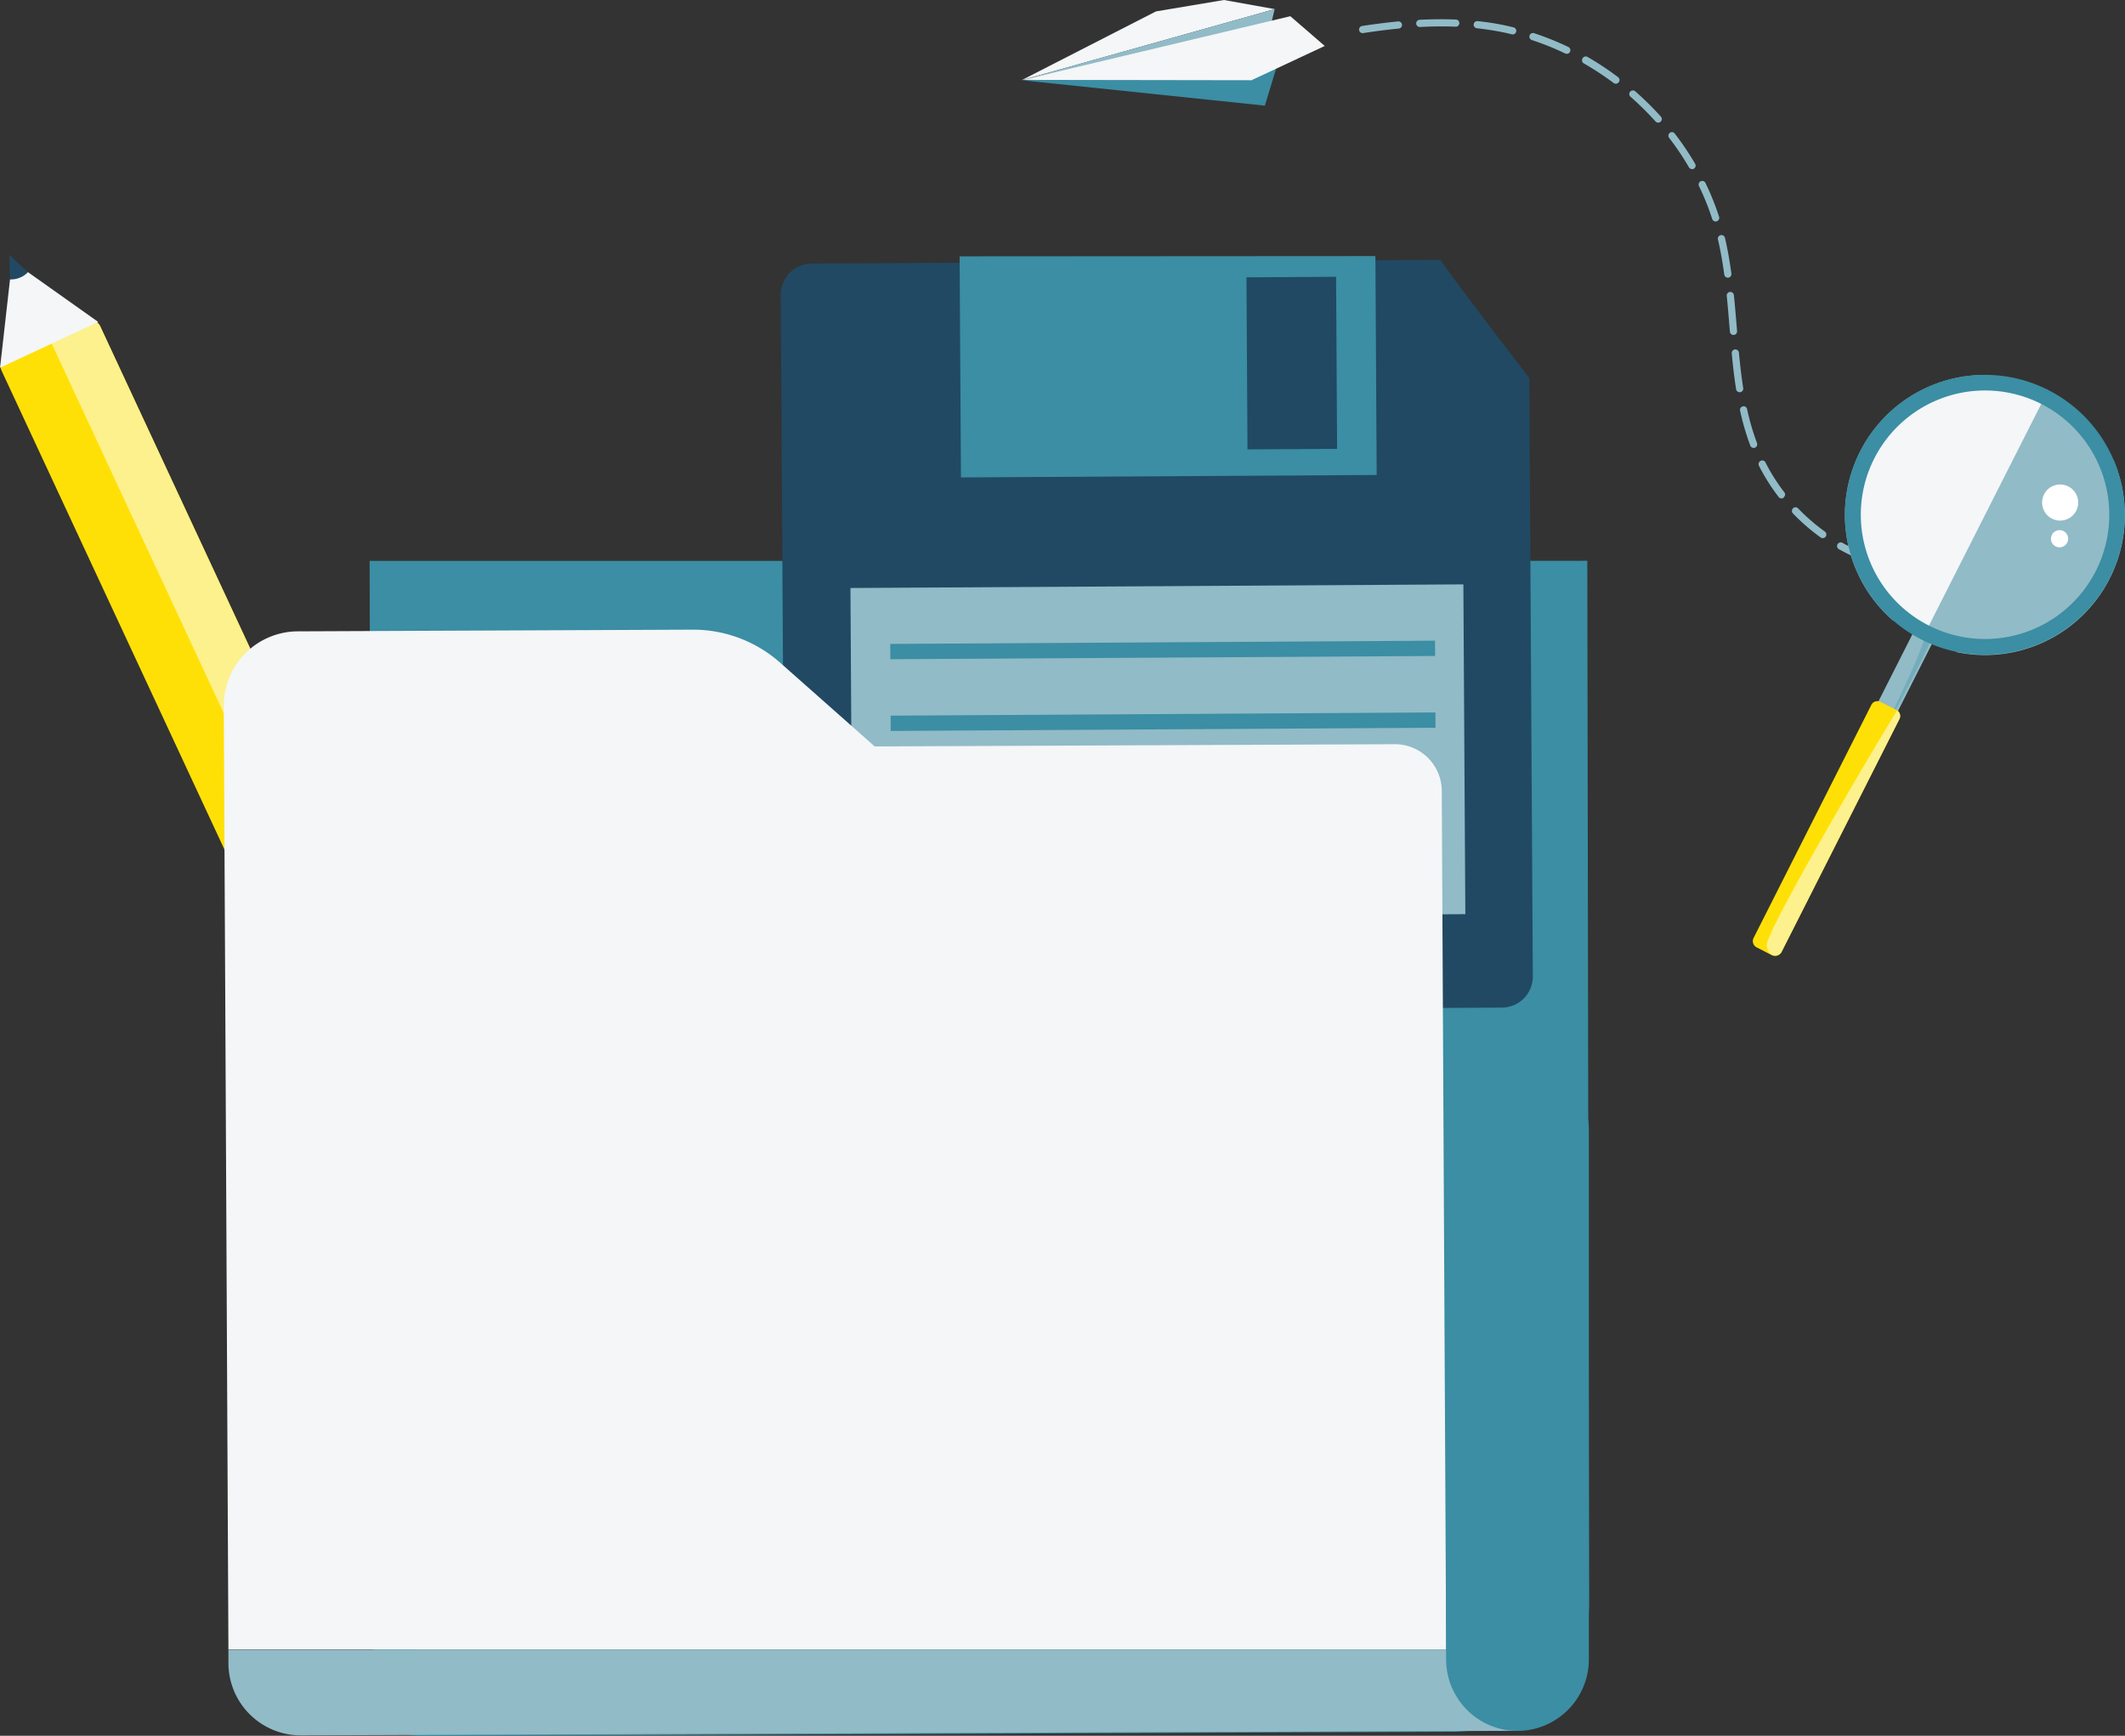 <svg xmlns="http://www.w3.org/2000/svg" viewBox="0 0 415.65 339.46"><rect x="0" y="0" width="415.65" height="339.46" fill="#333333" stroke="none"/><defs><style>.a{fill:#f4f6f8;}.b{fill:#91bbc7;}.c,.d{fill:#3b8ea3;}.d{opacity:0.33;}.e{fill:#ffe006;}.f{fill:#fcf18c;}.g{fill:#fff;}.h{fill:#f7a605;}.i{fill:#ffd247;}.j{fill:#f2e1f0;}.k{fill:#214963;}</style></defs><polygon class="a" points="199.81 15.69 226.11 2.23 239.4 0 249.32 1.78 199.81 15.69"/><polyline class="b" points="199.81 15.69 248.62 4.76 249.32 1.78"/><polygon class="c" points="249.74 13.11 249.67 13.21 247.41 20.66 199.93 15.7 249.74 13.11"/><polygon class="a" points="259.12 8.99 252.39 3.17 200.13 15.62 244.78 15.69 259.12 8.99"/><path class="b" d="M381,134a35.47,35.47,0,0,1-4.59-2.16.71.71,0,0,0-1,.27.69.69,0,0,0,.27.95,38.4,38.4,0,0,0,4.77,2.26c.59.22,1.18.44,1.78.64a.69.69,0,0,0,.89-.45.7.7,0,0,0-.44-.89C382.15,134.41,381.58,134.2,381,134Z" transform="translate(-15.99 -25.66)"/><path class="b" d="M289.42,29.85c-2.2.22-4.5.51-7,.89a.71.71,0,0,0-.59.8.7.7,0,0,0,.8.59c2.5-.38,4.77-.67,6.94-.88a.66.66,0,0,0,.34-.12.7.7,0,0,0-.47-1.28Z" transform="translate(-15.99 -25.66)"/><path class="b" d="M301.13,30.76a.7.7,0,0,0,.31-.55.7.7,0,0,0-.68-.73c-2.25-.09-4.64-.07-7.1.05a.7.7,0,0,0-.66.74.71.71,0,0,0,.74.67c2.41-.13,4.75-.15,7-.06A.69.69,0,0,0,301.13,30.76Z" transform="translate(-15.99 -25.66)"/><path class="b" d="M367.7,125.08a.69.69,0,0,0-1,0,.7.7,0,0,0,0,1,39,39,0,0,0,5.41,4.69.69.69,0,0,0,.81,0,.52.52,0,0,0,.17-.16.71.71,0,0,0-.16-1A37.88,37.88,0,0,1,367.7,125.08Z" transform="translate(-15.99 -25.66)"/><path class="b" d="M364.87,122.93a.7.7,0,0,0,.13-1c-.38-.5-.76-1-1.11-1.52a35,35,0,0,1-2.57-4.31.7.7,0,0,0-.95-.31.72.72,0,0,0-.31,1,39.07,39.07,0,0,0,2.67,4.47c.37.54.76,1.06,1.15,1.58a.71.71,0,0,0,1,.15Z" transform="translate(-15.99 -25.66)"/><path class="b" d="M359.25,113.22l.15-.08a.72.72,0,0,0,.26-.83,47.9,47.9,0,0,1-1.94-6.65.68.68,0,0,0-.83-.53.7.7,0,0,0-.54.83,49.43,49.43,0,0,0,2,6.85A.71.71,0,0,0,359.25,113.22Z" transform="translate(-15.99 -25.66)"/><path class="b" d="M342.47,52.62c.57.73,1.11,1.48,1.64,2.24.79,1.14,1.55,2.33,2.24,3.52a.71.71,0,0,0,1,.25l0,0a.7.7,0,0,0,.21-.93c-.71-1.22-1.49-2.44-2.3-3.61-.54-.78-1.1-1.55-1.68-2.3a.68.68,0,0,0-1-.13A.71.71,0,0,0,342.47,52.62Z" transform="translate(-15.99 -25.66)"/><path class="b" d="M348.31,62.05a49.21,49.21,0,0,1,2.59,6.44.71.71,0,0,0,.89.45.51.51,0,0,0,.18-.09.71.71,0,0,0,.27-.8,51.85,51.85,0,0,0-2.66-6.61.7.7,0,0,0-.94-.33A.71.71,0,0,0,348.31,62.05Z" transform="translate(-15.99 -25.66)"/><path class="b" d="M334.86,44.53a58.49,58.49,0,0,1,4.95,4.88.7.7,0,0,0,.92.11.18.18,0,0,0,.07-.05.71.71,0,0,0,.06-1,59.83,59.83,0,0,0-5.07-5,.71.71,0,0,0-.93,1.06Z" transform="translate(-15.99 -25.66)"/><path class="b" d="M322.15,36.12a.72.72,0,0,0,.94-.33.71.71,0,0,0-.33-.94,56.74,56.74,0,0,0-6.61-2.67.71.71,0,1,0-.44,1.34A53.85,53.85,0,0,1,322.15,36.12Z" transform="translate(-15.99 -25.66)"/><path class="b" d="M355.12,91.17a.71.71,0,0,0,.34-.13.69.69,0,0,0,.3-.63l-.07-.89c-.17-2-.34-4.1-.55-6.14a.7.7,0,0,0-1.4.14c.21,2,.38,4.08.54,6.11l.08.89A.71.71,0,0,0,355.12,91.17Z" transform="translate(-15.99 -25.66)"/><path class="b" d="M331.63,41.9a.69.69,0,0,0,.82,0,.61.61,0,0,0,.16-.16.69.69,0,0,0-.14-1,58,58,0,0,0-5.93-3.93.71.71,0,0,0-1,.26.72.72,0,0,0,.26,1A57,57,0,0,1,331.63,41.9Z" transform="translate(-15.99 -25.66)"/><path class="b" d="M355.36,94a.71.71,0,0,0-.64.77c.26,2.75.53,5,.85,7a.71.71,0,0,0,.81.59.74.74,0,0,0,.29-.12.7.7,0,0,0,.29-.69c-.31-2-.58-4.22-.84-6.94A.7.7,0,0,0,355.36,94Z" transform="translate(-15.99 -25.66)"/><path class="b" d="M386.72,135.72a.7.7,0,0,0-.31,1.37,57.14,57.14,0,0,0,7,1.13.7.7,0,0,0,.77-.63.7.7,0,0,0-.63-.77A54.72,54.72,0,0,1,386.72,135.72Z" transform="translate(-15.99 -25.66)"/><path class="b" d="M352.54,71.65a.71.71,0,0,0-.52.85c.49,2.09.89,4.33,1.24,6.85a.7.7,0,0,0,.79.61.84.84,0,0,0,.31-.12.69.69,0,0,0,.29-.67c-.35-2.58-.76-4.86-1.26-7A.71.71,0,0,0,352.54,71.65Z" transform="translate(-15.99 -25.66)"/><path class="b" d="M307.48,30.1c-.82-.12-1.64-.22-2.46-.31a.7.7,0,1,0-.15,1.4c.8.08,1.6.19,2.4.31,1.48.22,3,.51,4.44.87a.69.69,0,0,0,.56-.1.76.76,0,0,0,.29-.41A.72.72,0,0,0,312,31C310.53,30.64,309,30.33,307.48,30.1Z" transform="translate(-15.99 -25.66)"/><path class="b" d="M397.75,137.14a.71.71,0,1,0-.07,1.41c2.54.13,5.11.17,7.06.19a.71.71,0,0,0,0-1.41C402.82,137.31,400.27,137.27,397.75,137.14Z" transform="translate(-15.99 -25.66)"/><rect class="b" x="385.29" y="147.86" width="4.26" height="23.54" transform="translate(97.87 -183.43) rotate(26.85)"/><path class="d" d="M383.28,170.73l.11.05s10.54-19.2,10.64-21-1.09-4.2-1.32-.67S383.28,170.73,383.28,170.73Z" transform="translate(-15.99 -25.66)"/><path class="b" d="M429.56,115.93A123.52,123.52,0,0,0,419.15,105c-.61-.54-3-3-1.44-1.33l-1.58-.89c-2.23-.46-4.47-.54-6.67-1.21A22.49,22.49,0,0,1,403.83,99a27.37,27.37,0,0,0-17.59,48,13.58,13.58,0,0,1,3,1.22,6.29,6.29,0,0,1,1.05.49,35.42,35.42,0,0,1,4.51,1.7,15.39,15.39,0,0,1,4,2.81,27.35,27.35,0,0,0,30.74-37.24Z" transform="translate(-15.99 -25.66)"/><path class="a" d="M384.18,143.8a13.07,13.07,0,0,1,5.12,3.11,32.77,32.77,0,0,0,2.92,2.74,1.88,1.88,0,0,0,.18.12L416.6,102a27.36,27.36,0,0,0-32.42,41.79Z" transform="translate(-15.99 -25.66)"/><path class="c" d="M416.64,101.94a27.37,27.37,0,1,0,12,36.78A27.36,27.36,0,0,0,416.64,101.94ZM393.28,148a24.3,24.3,0,1,1,32.66-10.69A24.3,24.3,0,0,1,393.28,148Z" transform="translate(-15.99 -25.66)"/><path class="e" d="M362.59,212.47a1.38,1.38,0,0,0,1.85-.61l23.05-45.54a1.32,1.32,0,0,0-.51-1.79l-3.23-1.63a1.31,1.31,0,0,0-1.74.64L359,209.08a1.38,1.38,0,0,0,.6,1.86Z" transform="translate(-15.99 -25.66)"/><path class="f" d="M387.1,164.61c-.93,1.1-25.88,43.21-25.54,45.94s2.5,2.06,2.88,1.31l23.05-45.54A1.32,1.32,0,0,0,387.1,164.61Z" transform="translate(-15.99 -25.66)"/><path class="g" d="M415.81,122.34a3.53,3.53,0,1,0,4.74-1.55A3.52,3.52,0,0,0,415.81,122.34Z" transform="translate(-15.99 -25.66)"/><path class="g" d="M417.34,130.26a1.68,1.68,0,1,0,2.26-.74A1.68,1.68,0,0,0,417.34,130.26Z" transform="translate(-15.99 -25.66)"/><path class="e" d="M93.68,214.25,35.52,89.32c-4.88-2.43-4.62-4-7.41-2.71l-5.76,7.11c-2.79,1.3-7.34,1.75-6,4.54l58.19,125Z" transform="translate(-15.99 -25.66)"/><rect class="h" x="79.56" y="220.62" width="21.19" height="22.3" rx="5.58" transform="translate(-105.39 34.05) rotate(-24.97)"/><path class="f" d="M93.68,214.25,35.52,89.32c-1.3-2.8-11.45-.82-11.45-.82l60.53,130Z" transform="translate(-15.99 -25.66)"/><path class="i" d="M95.37,241.64l4-1.88a5.58,5.58,0,0,0,2.7-7.41l-4.7-10.11a5.58,5.58,0,0,0-7.41-2.7l-4,1.88Z" transform="translate(-15.99 -25.66)"/><rect class="j" x="74.86" y="217.76" width="21.19" height="7.81" transform="translate(-101.56 31.12) rotate(-24.97)"/><polygon class="k" points="1.96 54.66 1.81 49.83 5.47 53.22 4.54 55.25 1.96 54.66"/><path class="a" d="M21.46,78.88a4.25,4.25,0,0,1-1.4,1,4.51,4.51,0,0,1-2.11.42L16,97.57l19.2-8.95Z" transform="translate(-15.99 -25.66)"/><path class="c" d="M88.29,135.35l.2,87.43L89.14,356a9.17,9.17,0,0,0,9.1,9.16l201.81-.83c14.81-.06,26.78-11.24,26.76-25l-.34-204Z" transform="translate(-15.99 -25.66)"/><path class="k" d="M297.71,76.48l-123,.73a6.06,6.06,0,0,0-6,6.08l.8,134.22a6.06,6.06,0,0,0,6.08,6l134.22-.8a6.06,6.06,0,0,0,6-6.08l-.69-117.07C309.24,91.92,303.33,84.3,297.71,76.48Z" transform="translate(-15.99 -25.66)"/><polygon class="c" points="269.28 92.89 187.96 93.37 187.7 50.13 269.03 50.08 269.28 92.89"/><rect class="k" x="259.9" y="79.84" width="17.53" height="33.65" transform="translate(-16.56 -24.06) rotate(-0.34)"/><rect class="b" x="182.53" y="140.29" width="119.89" height="64.5" transform="translate(-17.01 -24.21) rotate(-0.34)"/><rect class="c" x="190.13" y="151.27" width="106.56" height="2.99" transform="translate(-16.89 -24.21) rotate(-0.34)"/><rect class="c" x="190.21" y="165.29" width="106.56" height="2.99" transform="translate(-16.98 -24.2) rotate(-0.34)"/><rect class="h" x="190.29" y="178.4" width="106.56" height="2.99" transform="translate(-17.06 -24.2) rotate(-0.34)"/><rect class="h" x="190.37" y="191.98" width="106.56" height="2.99" transform="translate(-17.14 -24.2) rotate(-0.34)"/><path class="a" d="M60.06,222.78l.61,125.45H298.86L298,180.36a9.17,9.17,0,0,0-9.1-9.16l-101.81.44L168.6,155.27a25.67,25.67,0,0,0-17.13-6.47l-77.34.33a14.54,14.54,0,0,0-14.37,14.72l.09,17.52Z" transform="translate(-15.99 -25.66)"/><path class="b" d="M60.67,348.27l0,2.77a14.15,14.15,0,0,0,14.19,14l237.74-.89-13.77-15.91Z" transform="translate(-15.99 -25.66)"/><path class="c" d="M312.85,364.17h0a14,14,0,0,1-14-14V246.51a11.41,11.41,0,0,1,11.37-11.37h5.17a11.41,11.41,0,0,1,11.38,11.37v103.7A14,14,0,0,1,312.85,364.17Z" transform="translate(-15.99 -25.66)"/></svg>